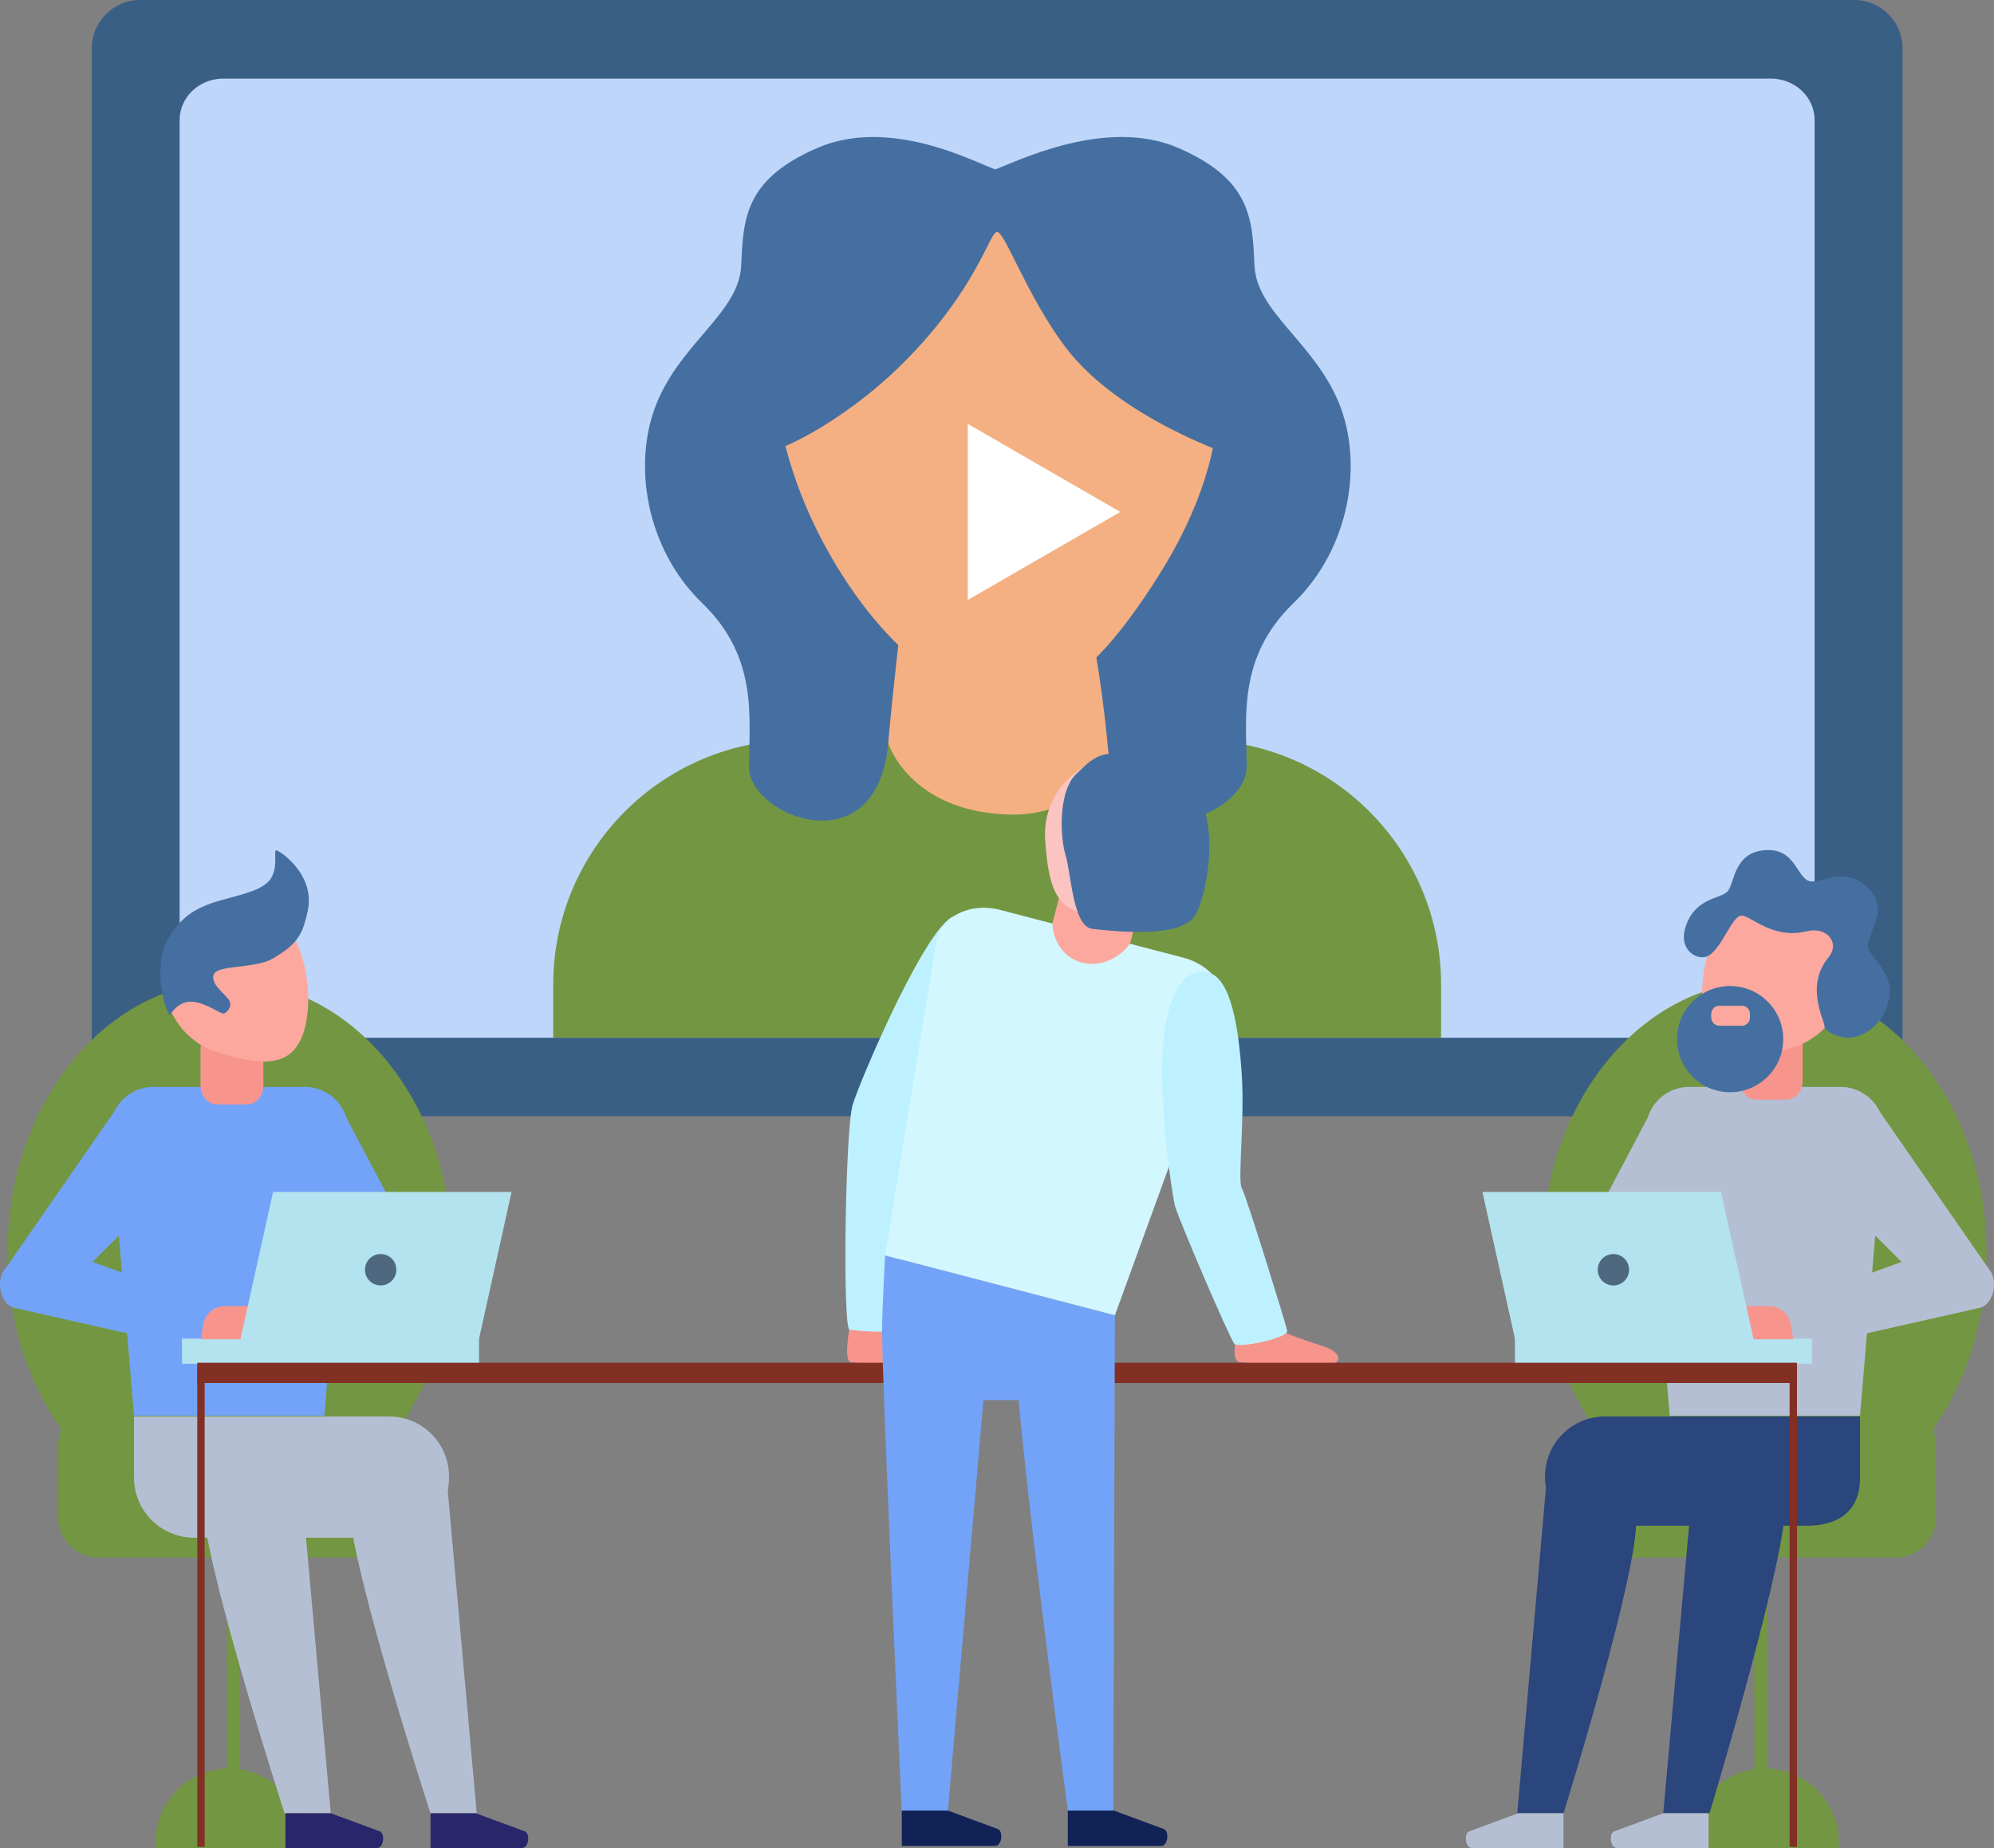 <?xml version="1.0" encoding="utf-8"?>
<!-- Generator: Adobe Illustrator 24.1.2, SVG Export Plug-In . SVG Version: 6.00 Build 0)  -->
<svg version="1.1" id="Capa_1" xmlns="http://www.w3.org/2000/svg" xmlns:xlink="http://www.w3.org/1999/xlink" x="0px" y="0px"
	 viewBox="0 0 318.8 295.47" style="enable-background:new 0 0 318.8 295.47;" xml:space="preserve">
<rect x="0" y="0" width="318.8" height="295.47" fill="#808080" stroke="none"/>
<style type="text/css">
	.st0{fill:#154D7C;}
	.st1{fill:none;stroke:#5FA744;stroke-width:7;stroke-linecap:round;stroke-miterlimit:10;}
	.st2{fill:#FFFFFF;}
	.st3{fill:none;stroke:#5FA744;stroke-width:0.942;stroke-miterlimit:10;}
	.st4{fill:#FFFFFF;stroke:#5FA744;stroke-width:0.942;stroke-miterlimit:10;}
	.st5{fill:#5FA744;}
	.st6{fill:none;stroke:#124D7D;stroke-miterlimit:10;}
	.st7{fill:#60A945;}
	.st8{fill:#5EAA45;}
	.st9{fill:#ECECEC;}
	.st10{fill:#E7E7E7;}
	.st11{fill:#F0F0F0;}
	.st12{fill:#F5F5F5;}
	.st13{fill:#FAFAFA;}
	.st14{opacity:0.6;fill:#E1E1E1;}
	.st15{fill:#1A2E35;}
	.st16{fill:#FFB570;}
	.st17{opacity:0.2;}
	.st18{fill:#007CFF;}
	.st19{opacity:0.4;}
	.st20{opacity:0.3;fill:#007CFF;}
	.st21{opacity:0.5;}
	.st22{opacity:0.4;fill:#FFFFFF;}
	.st23{fill:#124466;}
	.st24{opacity:0.7;fill:#124466;}
	.st25{opacity:0.4;fill:#1A2E35;}
	.st26{fill:#456FA1;}
	.st27{fill:#2B457D;}
	.st28{fill:#323657;}
	.st29{fill:#9BC1F9;}
	.st30{fill:#DECCC5;}
	.st31{fill:#739642;}
	.st32{fill:#C5D2DE;}
	.st33{fill:#292929;}
	.st34{fill:#272A45;}
	.st35{fill:#51578F;}
	.st36{fill:#E2D2CA;}
	.st37{fill:#706865;}
	.st38{fill:#CCBDB7;}
	.st39{fill:url(#SVGID_1_);}
	.st40{fill:#B59074;}
	.st41{fill:#EAD8CF;}
	.st42{fill:#DA9B5B;}
	.st43{fill:#424773;}
	.st44{fill:#292C47;}
	.st45{fill:#EEA886;}
	.st46{fill:#736A67;}
	.st47{fill:#5E5854;}
	.st48{fill:#BFB2AC;}
	.st49{fill:url(#SVGID_2_);}
	.st50{fill:#F5F7FF;}
	.st51{fill:#918783;}
	.st52{fill:#DFE1E8;}
	.st53{fill:#A77860;}
	.st54{fill:#C98462;}
	.st55{fill:#CFBFB8;}
	.st56{fill:#25354D;}
	.st57{fill:#2F4563;}
	.st58{fill:#EDDAD3;}
	.st59{fill:#C4C4C4;}
	.st60{fill:url(#SVGID_3_);}
	.st61{fill:url(#SVGID_4_);}
	.st62{fill:#B4BFD3;}
	.st63{opacity:0.35;fill:#B4BFD3;}
	.st64{fill:#EAF4FF;}
	.st65{fill:#F9909A;}
	.st66{fill:#73A3F9;}
	.st67{opacity:0.6;fill:#73A3F9;}
	.st68{opacity:0.6;fill:#739642;}
	.st69{fill:#D4E1F9;}
	.st70{fill:#49E891;}
	.st71{fill:#FFA42C;}
	.st72{fill:#FFC095;}
	.st73{opacity:0.3;fill:#FFC095;}
	.st74{opacity:0.15;fill:#273144;}
	.st75{opacity:0.15;}
	.st76{fill:#273144;}
	.st77{fill:#DCE9F9;}
	.st78{fill:#EEF5FF;}
	.st79{fill:#1B2433;}
	.st80{opacity:0.2;fill:#D3835B;}
	.st81{fill:#D3835B;}
	.st82{fill:#177D8B;}
	.st83{opacity:0.25;fill:#B4BFD3;}
	.st84{fill:#8D9EBF;}
	.st85{fill:#FFFBF3;}
	.st86{fill:#BED6F9;}
	.st87{fill:#D4F4F2;}
	.st88{clip-path:url(#SVGID_6_);}
	.st89{clip-path:url(#SVGID_6_);fill:#73A3F9;}
	.st90{clip-path:url(#SVGID_6_);fill:#456FA1;}
	.st91{fill:#F4B082;}
	.st92{opacity:0.3;fill:#F4B082;}
	.st93{clip-path:url(#SVGID_6_);fill:#F4B082;}
	.st94{opacity:0.15;clip-path:url(#SVGID_6_);fill:#73A3F9;}
	.st95{clip-path:url(#SVGID_6_);fill:#B4BFD3;}
	.st96{fill:#E09C6E;}
	.st97{opacity:0.15;fill:#73A3F9;}
	.st98{opacity:0.05;}
	.st99{clip-path:url(#SVGID_10_);fill:#1B2433;}
	.st100{opacity:0.5;clip-path:url(#SVGID_10_);fill:#1B2433;}
	.st101{opacity:0.15;clip-path:url(#SVGID_10_);fill:#1B2433;}
	.st102{opacity:0.3;clip-path:url(#SVGID_10_);fill:#1B2433;}
	.st103{fill:none;stroke:#1B2433;stroke-width:1.062;stroke-miterlimit:10;}
	.st104{clip-path:url(#SVGID_16_);fill:#456FA1;}
	.st105{clip-path:url(#SVGID_16_);}
	.st106{opacity:0.5;clip-path:url(#SVGID_16_);fill:#F96775;}
	.st107{opacity:0.15;clip-path:url(#SVGID_16_);fill:#273144;}
	.st108{fill:#E0A384;}
	.st109{opacity:0.3;fill:#E0A384;}
	.st110{opacity:0.5;fill:#739642;}
	.st111{clip-path:url(#SVGID_16_);fill:#E0A384;}
	.st112{fill:#4E88F0;}
	.st113{fill:none;stroke:#FFFBF3;stroke-width:1.062;stroke-miterlimit:10;}
	.st114{clip-path:url(#SVGID_20_);}
	.st115{clip-path:url(#SVGID_20_);fill:#73A3F9;}
	.st116{clip-path:url(#SVGID_20_);fill:#456FA1;}
	.st117{clip-path:url(#SVGID_20_);fill:#F4B082;}
	.st118{opacity:0.15;clip-path:url(#SVGID_20_);fill:#73A3F9;}
	.st119{clip-path:url(#SVGID_20_);fill:#B4BFD3;}
	.st120{clip-path:url(#SVGID_24_);fill:#1B2433;}
	.st121{opacity:0.5;clip-path:url(#SVGID_24_);fill:#1B2433;}
	.st122{opacity:0.15;clip-path:url(#SVGID_24_);fill:#1B2433;}
	.st123{opacity:0.3;clip-path:url(#SVGID_24_);fill:#1B2433;}
	.st124{clip-path:url(#SVGID_30_);fill:#456FA1;}
	.st125{clip-path:url(#SVGID_30_);}
	.st126{opacity:0.5;clip-path:url(#SVGID_30_);fill:#F96775;}
	.st127{opacity:0.15;clip-path:url(#SVGID_30_);fill:#273144;}
	.st128{clip-path:url(#SVGID_30_);fill:#E0A384;}
	.st129{fill:#F7958D;}
	.st130{fill:#3A5F84;}
	.st131{clip-path:url(#SVGID_34_);}
	.st132{fill:#B3E3EF;}
	.st133{fill:#FCA89E;}
	.st134{fill:#29266B;}
	.st135{fill:#823024;}
	.st136{fill:#4E687F;}
	.st137{fill:#BDF1FF;}
	.st138{fill:#D2F7FF;}
	.st139{fill:#FCC4C0;}
	.st140{fill:#112256;}
	.st141{clip-path:url(#SVGID_54_);}
	.st142{fill:#91B3FA;}
	.st143{fill:#BDD0FB;}
	.st144{fill:url(#SVGID_73_);}
	.st145{fill:url(#SVGID_74_);}
	.st146{fill:url(#SVGID_75_);}
	.st147{fill:url(#SVGID_76_);}
	.st148{fill:url(#SVGID_77_);}
	.st149{fill:url(#SVGID_78_);}
	.st150{fill:url(#SVGID_79_);}
	.st151{fill:url(#SVGID_80_);}
	.st152{fill:url(#SVGID_81_);}
	.st153{fill:url(#SVGID_82_);}
</style>
<g>
	<g>
		<g>
			<path class="st129" d="M197.71,213.9c-0.33,0.87-0.7,3.52,0.39,3.86c1.08,0.34,12.95,0.43,14.67,0.3
				c1.72-0.12,1.91-1.89-1.5-2.92c-3.41-1.03-7.81-2.84-7.81-2.84L197.71,213.9z"/>
		</g>
	</g>
	<g>
		<g>
			<path class="st129" d="M136.15,210.89c-0.33,0.87-1.3,6.52-0.21,6.86c1.08,0.34,12.95,0.43,14.67,0.3
				c1.72-0.12,1.92-1.89-1.5-2.92c-3.41-1.03-7.81-2.84-7.81-2.84L136.15,210.89z"/>
		</g>
	</g>
	<g>
		<g>
			<path class="st130" d="M296.45,178.48H22.4c-4.27,0-7.73-3.46-7.73-7.73V7.73C14.67,3.46,18.13,0,22.4,0h274.05
				c4.27,0,7.73,3.46,7.73,7.73v163.03C304.18,175.02,300.71,178.48,296.45,178.48z"/>
		</g>
	</g>
	<g>
		<defs>
			<path id="SVGID_33_" d="M283.14,165.92H35.7c-3.85,0-6.98-2.97-6.98-6.64V19.21c0-3.67,3.12-6.64,6.98-6.64h247.44
				c3.86,0,6.98,2.97,6.98,6.64v140.06C290.12,162.94,287,165.92,283.14,165.92z"/>
		</defs>
		<use xlink:href="#SVGID_33_"  style="overflow:visible;fill:#BED6F9;"/>
		<clipPath id="SVGID_1_">
			<use xlink:href="#SVGID_33_"  style="overflow:visible;"/>
		</clipPath>
		<g style="clip-path:url(#SVGID_1_);">
			<g>
				<g>
					<path class="st31" d="M191.28,254.15h-63.71c-21.6,0-39.12-17.51-39.12-39.12v-57.62c0-21.6,17.51-39.12,39.12-39.12h63.71
						c21.6,0,39.12,17.51,39.12,39.12v57.62C230.4,236.63,212.88,254.15,191.28,254.15z"/>
				</g>
			</g>
		</g>
	</g>
	<g>
		<g>
			<path class="st91" d="M177.93,121.1c0,0-4.45,9.6-16.87,9.13c-15.69-0.59-19.05-11.4-19.05-11.4V96.11h34.83L177.93,121.1z"/>
		</g>
	</g>
	<g>
		<g>
			<path class="st26" d="M159.11,27.09c-3.43-1.25-16.87-8.43-28.42-3.44c-11.56,5-11.87,11.24-12.18,18.74
				c-0.31,7.5-9.37,12.18-13.43,21.86c-4.06,9.68-1.87,23.43,7.18,32.17c9.06,8.74,7.49,18.43,7.49,26.24
				c0,7.81,20.46,16.08,22.25-3.83c1.8-19.91,4.61-38.96,5.23-43.96c0.34-2.71,18.76-19.76,21.86-31.86
				C171.72,32.83,159.11,27.09,159.11,27.09z"/>
		</g>
	</g>
	<g>
		<g>
			<path class="st26" d="M159.11,27.09c3.43-1.25,17.72-8.43,29.27-3.44c11.55,5,11.87,11.24,12.18,18.74
				c0.31,7.5,9.37,12.18,13.43,21.86c4.06,9.68,1.87,23.43-7.18,32.17c-9.06,8.74-7.5,18.43-7.5,26.24
				c0,7.81-20.46,16.08-22.25-3.83c-1.8-19.91-7.33-39.27-7.96-44.27C168.48,69.57,159.11,27.09,159.11,27.09z"/>
		</g>
	</g>
	<g>
		<g>
			<g>
				<path class="st91" d="M146.78,105.95c16.31,13.05,27.2,3.84,38.39-13.8c13.29-20.96,13.37-41.65-2.94-54.7
					c-16.31-13.05-40.11-10.41-53.16,5.9C116.03,59.65,130.48,92.9,146.78,105.95z"/>
			</g>
		</g>
	</g>
	<g>
		<g>
			<path class="st26" d="M121.63,72.06c0.98,1.4,12.96-4.22,22.8-14.05c11.87-11.87,13.74-20.93,14.99-20.93s4.86,10.41,10.93,18.43
				C179.1,67.07,197.53,73,197.53,73s4.06-9.68-1.25-20.3c-5.31-10.62-17.18-22.8-26.55-24.05c-9.37-1.25-14.37-0.94-21.86-0.62
				c-7.49,0.31-26.55,13.43-28.42,21.24C117.57,57.07,121.63,72.06,121.63,72.06z"/>
		</g>
	</g>
	<g>
		<g>
			<polygon class="st2" points="154.73,67.77 179.11,81.85 154.73,95.92 			"/>
		</g>
	</g>
	<g>
		<g>
			<g>
				<g>
					<path class="st31" d="M317.6,200.27c0,23.95-15.9,43.37-35.51,43.37c-19.61,0-35.51-19.42-35.51-43.37
						c0-23.95,15.9-43.37,35.51-43.37C301.7,156.9,317.6,176.32,317.6,200.27z"/>
				</g>
			</g>
		</g>
	</g>
	<g>
		<g>
			<g>
				<g>
					<path class="st31" d="M293.95,295.47c0.02-0.29,0.04-0.59,0.04-0.89c0-6.52-5.29-11.82-11.82-11.82
						c-6.52,0-11.81,5.29-11.81,11.82c0,0.3,0.02,0.59,0.04,0.89H293.95z"/>
				</g>
			</g>
		</g>
	</g>
	<g>
		<g>
			<g>
				<g>
					<rect x="280.47" y="218.67" class="st31" width="2.07" height="76.8"/>
				</g>
			</g>
		</g>
	</g>
	<g>
		<g>
			<g>
				<path class="st31" d="M309.52,242.63c0,3.51-2.87,6.39-6.39,6.39h-42.09c-3.51,0-6.39-2.87-6.39-6.39v-11.57
					c0-3.51,2.88-6.39,6.39-6.39h42.09c3.51,0,6.39,2.88,6.39,6.39V242.63z"/>
			</g>
		</g>
	</g>
	<g>
		<g>
			<g>
				<path class="st27" d="M256.61,226.47h40.77v9.79c0,5.29-3.33,7.68-8.62,7.68h-31.18c-5.3,0-10.56-2.38-10.56-7.68v-0.2
					C247.02,230.76,251.31,226.47,256.61,226.47z"/>
			</g>
		</g>
	</g>
	<g>
		<g>
			<g>
				<path class="st62" d="M297.38,226.35h-30.42l-3.8-45.07c-0.34-4.04,2.85-7.5,6.9-7.5h24.22c4.05,0,7.24,3.47,6.9,7.5
					L297.38,226.35z"/>
			</g>
		</g>
	</g>
	<g>
		<g>
			<g>
				<path class="st27" d="M247.44,234.77l-4.86,55.14h7.39c0,0,10.35-33.1,11.53-44.92c1.18-11.82-5.91-13.04-5.91-13.04
					L247.44,234.77z"/>
			</g>
		</g>
	</g>
	<g>
		<g>
			<g>
				<path class="st27" d="M270.94,234.03l-5.02,55.89h7.39c0,0,10.86-35.87,12.04-47.69c1.18-11.82-6.43-10.27-6.43-10.27
					L270.94,234.03z"/>
			</g>
		</g>
	</g>
	<g>
		<g>
			<g>
				<polygon class="st62" points="263.85,177.91 252.92,198.58 267.7,197.4 				"/>
			</g>
		</g>
	</g>
	<g>
		<g>
			<g>
				<path class="st62" d="M299.37,176.06l19.05,27.47c0.88,1.88,0.2,4.89-1.77,5.54l-29.46,6.65l-3.84-6.5l20.68-7.46l-14.84-14.84
					L299.37,176.06z"/>
			</g>
		</g>
	</g>
	<g>
		<g>
			<g>
				<path class="st62" d="M242.73,289.91h7.24v5.55H235.3c-0.97,0-1.3-2.18-0.45-2.64L242.73,289.91z"/>
			</g>
		</g>
	</g>
	<g>
		<g>
			<g>
				<path class="st62" d="M265.92,289.91h7.24v5.55h-14.68c-0.97,0-1.3-2.18-0.45-2.64L265.92,289.91z"/>
			</g>
		</g>
	</g>
	<g>
		<defs>
			<path id="SVGID_35_" d="M297.38,226.35h-30.42l-3.8-45.07c-0.34-4.04,2.85-7.5,6.9-7.5h24.22c4.05,0,7.24,3.47,6.9,7.5
				L297.38,226.35z"/>
		</defs>
		<clipPath id="SVGID_2_">
			<use xlink:href="#SVGID_35_"  style="overflow:visible;"/>
		</clipPath>
	</g>
	<g>
		<g>
			<g>
				<rect x="242.21" y="214.02" class="st132" width="47.49" height="4.02"/>
			</g>
		</g>
	</g>
	<g>
		<defs>
			<path id="SVGID_37_" d="M262.71,226.35h-30.42l-3.8-45.07c-0.34-4.04,2.85-7.5,6.9-7.5h24.22c4.05,0,7.24,3.47,6.9,7.5
				L262.71,226.35z"/>
		</defs>
		<clipPath id="SVGID_3_">
			<use xlink:href="#SVGID_37_"  style="overflow:visible;"/>
		</clipPath>
	</g>
	<g>
		<g>
			<g>
				<path class="st31" d="M1.21,200.27c0,23.95,15.9,43.37,35.51,43.37c19.61,0,35.51-19.42,35.51-43.37
					c0-23.95-15.9-43.37-35.51-43.37C17.11,156.9,1.21,176.32,1.21,200.27z"/>
			</g>
		</g>
	</g>
	<g>
		<g>
			<g>
				<g>
					<g>
						<path class="st31" d="M24.86,295.47c-0.02-0.29-0.04-0.59-0.04-0.89c0-6.52,5.29-11.82,11.81-11.82
							c6.53,0,11.82,5.29,11.82,11.82c0,0.3-0.02,0.59-0.04,0.89H24.86z"/>
					</g>
				</g>
			</g>
		</g>
	</g>
	<g>
		<g>
			<g>
				<rect x="36.27" y="218.67" class="st31" width="2.07" height="76.8"/>
			</g>
		</g>
	</g>
	<g>
		<g>
			<g>
				<path class="st31" d="M9.28,242.63c0,3.51,2.88,6.39,6.39,6.39h42.09c3.51,0,6.39-2.87,6.39-6.39v-11.57
					c0-3.51-2.87-6.39-6.39-6.39H15.67c-3.51,0-6.39,2.88-6.39,6.39V242.63z"/>
			</g>
		</g>
	</g>
	<g>
		<g>
			<g>
				<path class="st62" d="M62.2,226.47H21.43v9.79c0,5.29,4.29,9.59,9.59,9.59H62.2c5.3,0,9.59-4.29,9.59-9.59v-0.2
					C71.79,230.76,67.49,226.47,62.2,226.47z"/>
			</g>
		</g>
	</g>
	<g>
		<g>
			<g>
				<path class="st66" d="M21.43,226.35h30.42l3.8-45.07c0.34-4.04-2.85-7.5-6.9-7.5H24.53c-4.05,0-7.24,3.47-6.9,7.5L21.43,226.35z
					"/>
			</g>
		</g>
	</g>
	<g>
		<g>
			<g>
				<path class="st129" d="M34.72,176.58h4.73c1.47,0,2.66-1.34,2.66-3v-5.83c0-1.65-1.19-3-2.66-3h-4.73c-1.47,0-2.66,1.34-2.66,3
					v5.83C32.06,175.24,33.25,176.58,34.72,176.58z"/>
			</g>
		</g>
	</g>
	<g>
		<g>
			<g>
				<path class="st133" d="M48.63,164.75c-1.9,6.42-7.27,5.44-13.69,3.54c-6.42-1.9-10.09-8.65-8.19-15.07
					c1.9-6.42,8.65-10.09,15.07-8.19C48.23,146.93,50.53,158.33,48.63,164.75z"/>
			</g>
		</g>
	</g>
	<g>
		<defs>
			<path id="SVGID_39_" d="M171.87,160.6c-1.9,6.43-7.27,5.44-13.69,3.54c-6.42-1.9-10.09-8.64-8.19-15.07
				c1.9-6.42,8.65-10.09,15.07-8.19C171.47,142.78,173.77,154.18,171.87,160.6z"/>
		</defs>
		<clipPath id="SVGID_4_">
			<use xlink:href="#SVGID_39_"  style="overflow:visible;"/>
		</clipPath>
	</g>
	<g>
		<g>
			<g>
				<path class="st62" d="M71.2,234.03l5.02,55.89h-7.39c0,0-11.82-36.39-13-48.21c-1.18-11.82,7.39-9.75,7.39-9.75L71.2,234.03z"/>
			</g>
		</g>
	</g>
	<g>
		<g>
			<g>
				<path class="st62" d="M47.86,234.03l5.02,55.89H45.5c0,0-11.81-36.39-12.99-48.21c-1.18-11.82,7.38-9.75,7.38-9.75L47.86,234.03
					z"/>
			</g>
		</g>
	</g>
	<g>
		<g>
			<g>
				<polygon class="st66" points="54.95,177.91 65.88,198.58 51.11,197.4 				"/>
			</g>
		</g>
	</g>
	<g>
		<g>
			<g>
				<path class="st66" d="M19.43,176.06L0.38,203.53c-0.88,1.88-0.2,4.89,1.77,5.54l29.47,6.65l3.84-6.5l-20.67-7.46l14.84-14.84
					L19.43,176.06z"/>
			</g>
		</g>
	</g>
	<g>
		<g>
			<g>
				<path class="st134" d="M76.07,289.91h-7.24v5.55h14.68c0.97,0,1.3-2.18,0.45-2.64L76.07,289.91z"/>
			</g>
		</g>
	</g>
	<g>
		<g>
			<g>
				<path class="st134" d="M52.88,289.91h-7.24v5.55h14.68c0.97,0,1.3-2.18,0.45-2.64L52.88,289.91z"/>
			</g>
		</g>
	</g>
	<g>
		<defs>
			<path id="SVGID_41_" d="M21.43,226.35h30.42l3.8-45.07c0.34-4.04-2.85-7.5-6.9-7.5H24.53c-4.05,0-7.24,3.47-6.9,7.5L21.43,226.35
				z"/>
		</defs>
		<clipPath id="SVGID_6_">
			<use xlink:href="#SVGID_41_"  style="overflow:visible;"/>
		</clipPath>
	</g>
	<g>
		<g>
			<g>
				<rect x="29.1" y="214.02" class="st132" width="47.49" height="4.02"/>
			</g>
		</g>
	</g>
	<g>
		<g>
			<g>
				<g>
					<rect x="31.54" y="217.88" class="st135" width="255.76" height="3.24"/>
				</g>
			</g>
		</g>
		<g>
			<g>
				<g>
					<rect x="31.54" y="218.47" class="st135" width="1.18" height="76.8"/>
				</g>
			</g>
		</g>
		<g>
			<g>
				<g>
					<rect x="286.12" y="218.47" class="st135" width="1.18" height="76.8"/>
				</g>
			</g>
		</g>
	</g>
	<g>
		<defs>
			<path id="SVGID_43_" d="M21.43,226.35h30.42l3.8-45.07c0.34-4.04-2.85-7.5-6.9-7.5H24.53c-4.05,0-7.24,3.47-6.9,7.5L21.43,226.35
				z"/>
		</defs>
		<clipPath id="SVGID_8_">
			<use xlink:href="#SVGID_43_"  style="overflow:visible;"/>
		</clipPath>
	</g>
	<g>
		<g>
			<g>
				<path class="st129" d="M286.7,214.13h-12.11l-0.88-5.31h9.14c1.71,0,3.18,1.24,3.46,2.93L286.7,214.13z"/>
			</g>
		</g>
	</g>
	<g>
		<g>
			<g>
				<polygon class="st132" points="280.38,214.18 242.24,214.18 237.01,190.57 275.14,190.57 				"/>
			</g>
		</g>
	</g>
	<g>
		<g>
			<g>
				<path class="st136" d="M260.46,203.01c0,1.39-1.12,2.51-2.51,2.51s-2.51-1.12-2.51-2.51c0-1.39,1.12-2.51,2.51-2.51
					S260.46,201.63,260.46,203.01z"/>
			</g>
		</g>
	</g>
	<g>
		<g>
			<g>
				<path class="st129" d="M280.82,175.82h4.73c1.47,0,2.66-1.34,2.66-3V167c0-1.66-1.19-3-2.66-3h-4.73c-1.47,0-2.66,1.34-2.66,3
					v5.82C278.16,174.48,279.36,175.82,280.82,175.82z"/>
			</g>
		</g>
	</g>
	<g>
		<defs>
			<path id="SVGID_45_" d="M272.78,163.99c1.9,6.43,7.27,5.44,13.69,3.54c6.43-1.9,10.09-8.64,8.19-15.07
				c-1.9-6.42-8.64-10.09-15.07-8.19C273.18,146.17,270.88,157.57,272.78,163.99z"/>
		</defs>
		<use xlink:href="#SVGID_45_"  style="overflow:visible;fill:#FCA89E;"/>
		<clipPath id="SVGID_10_">
			<use xlink:href="#SVGID_45_"  style="overflow:visible;"/>
		</clipPath>
	</g>
	<g>
		<g>
			<g>
				<path class="st26" d="M268.12,166.14c0,4.69,3.8,8.49,8.49,8.49c4.69,0,8.49-3.8,8.49-8.49c0-4.69-3.8-8.49-8.49-8.49
					C271.93,157.65,268.12,161.45,268.12,166.14z"/>
			</g>
		</g>
	</g>
	<g>
		<g>
			<g>
				<path class="st133" d="M274.91,164h3.56c0.73,0,1.32-0.59,1.32-1.32v-0.57c0-0.73-0.59-1.32-1.32-1.32h-3.56
					c-0.73,0-1.32,0.59-1.32,1.32v0.57C273.59,163.41,274.18,164,274.91,164z"/>
			</g>
		</g>
	</g>
	<g>
		<defs>
			<path id="SVGID_47_" d="M48.63,164.75c-1.9,6.42-7.27,5.44-13.69,3.54c-6.42-1.9-10.09-8.65-8.19-15.07
				c1.9-6.42,8.65-10.09,15.07-8.19C48.23,146.93,50.53,158.33,48.63,164.75z"/>
		</defs>
		<clipPath id="SVGID_12_">
			<use xlink:href="#SVGID_47_"  style="overflow:visible;"/>
		</clipPath>
	</g>
	<g>
		<g>
			<g>
				<path class="st129" d="M32.1,214.13h12.11l0.89-5.31h-9.14c-1.71,0-3.18,1.24-3.46,2.93L32.1,214.13z"/>
			</g>
		</g>
	</g>
	<g>
		<g>
			<g>
				<polygon class="st132" points="38.43,214.18 76.56,214.18 81.79,190.57 43.66,190.57 				"/>
			</g>
		</g>
	</g>
	<g>
		<g>
			<g>
				<path class="st136" d="M58.35,203.01c0,1.39,1.12,2.51,2.51,2.51s2.51-1.12,2.51-2.51c0-1.39-1.12-2.51-2.51-2.51
					S58.35,201.63,58.35,203.01z"/>
			</g>
		</g>
	</g>
	<g>
		<g>
			<path class="st137" d="M152.98,146.4c-4.18-0.16-15.5,26.31-16.67,30.29c-1.17,3.98-1.64,35.8-0.47,35.92
				c1.17,0.12,7.54,0.9,7.65-0.63c0.12-1.52,1.99-30.33,2.23-32.09C145.95,178.14,162.32,146.75,152.98,146.4z"/>
		</g>
	</g>
	<g>
		<g>
			<g>
				<path class="st66" d="M141.51,200.71l36.74,9.58l-0.26,79.3h-7.25c0,0-5.82-43.18-7.89-65.74h-5.62l-5.69,65.74h-7.37
					c0,0-3.22-70.23-3.11-75.89C140.87,212.78,141.51,200.71,141.51,200.71z"/>
			</g>
		</g>
	</g>
	<g>
		<g>
			<g>
				<path class="st138" d="M141.51,200.71l36.74,9.58l17.32-47.61c1.45-3.87-1.51-8.29-6.4-9.57l-29.25-7.63
					c-4.9-1.28-9.63,1.14-10.26,5.23L141.51,200.71z"/>
			</g>
		</g>
	</g>
	<g>
		<g>
			<g>
				<path class="st133" d="M172.48,153.75c-3.64-1.27-4.43-5.35-4.15-6.41l1.88-7.2c0.43-1.63,2.82-0.86,4.27-0.48l4.66,1.22
					c1.45,0.38,3.53,2.33,3.11,3.96l-1.5,5.74C180.48,151.63,176.82,155.27,172.48,153.75z"/>
			</g>
		</g>
	</g>
	<g>
		<g>
			<g>
				<path class="st139" d="M175.34,146.04c-6.81,0.47-7.77-5.01-8.24-11.82c-0.47-6.81,4.67-12.71,11.48-13.17
					c6.81-0.47,12.71,4.67,13.18,11.48C192.23,139.33,182.15,145.57,175.34,146.04z"/>
			</g>
		</g>
	</g>
	<g>
		<g>
			<g>
				<path class="st140" d="M178.09,289.48h-7.37v5.66h14.95c0.99,0,1.33-2.22,0.46-2.69L178.09,289.48z"/>
			</g>
		</g>
	</g>
	<g>
		<g>
			<g>
				<path class="st140" d="M151.55,289.48h-7.37v5.66h14.95c0.99,0,1.33-2.22,0.46-2.69L151.55,289.48z"/>
			</g>
		</g>
	</g>
	<g>
		<defs>
			<path id="SVGID_49_" d="M187.07,142.93c-3.52,5.84-8.56,3.49-14.41-0.03c-5.85-3.52-7.73-11.12-4.2-16.96
				c3.52-5.84,11.12-7.73,16.96-4.2C191.26,125.26,190.59,137.09,187.07,142.93z"/>
		</defs>
		<clipPath id="SVGID_14_">
			<use xlink:href="#SVGID_49_"  style="overflow:visible;"/>
		</clipPath>
	</g>
	<g>
		<defs>
			<path id="SVGID_51_" d="M141.51,200.71l36.74,9.58l17.32-47.61c1.45-3.87-1.51-8.29-6.4-9.57l-29.25-7.63
				c-4.9-1.28-9.63,1.14-10.26,5.23L141.51,200.71z"/>
		</defs>
		<clipPath id="SVGID_16_">
			<use xlink:href="#SVGID_51_"  style="overflow:visible;"/>
		</clipPath>
	</g>
	<g>
		<g>
			<path class="st26" d="M272.79,152.96c-1.59,0.53-4.51-1.14-3.28-4.84c1.56-4.68,5.62-4.37,6.71-5.62
				c1.1-1.25,0.94-6.09,5.78-6.56c4.84-0.47,5.15,3.9,7.03,4.84c1.87,0.94,5.78-2.81,9.84,1.4c3.59,3.73-1.25,7.65,0,9.84
				c1.25,2.19,4.22,4.22,2.97,8.43c-1.25,4.22-4.68,5.46-6.25,5.46c-1.56,0-3.9-0.94-3.9-1.87c0-0.93-3.12-6.4,0.62-10.93
				c2-2.42-0.31-5-3.44-4.22c-5.47,1.37-8.9-2.5-10.46-2.5C276.85,146.4,275.14,152.18,272.79,152.96z"/>
		</g>
	</g>
	<g>
		<g>
			<path class="st26" d="M27.15,162.33c-1.4-2.03-2.24-8.44-0.62-11.55c2.03-3.9,4.37-5.62,8.9-6.87c3.94-1.09,6.87-1.72,7.96-3.59
				c1.09-1.87,0.31-4.37,0.78-4.37s6.4,3.9,5,9.84c-0.76,3.22-1.25,5-5.62,7.5c-2.79,1.6-8.74,0.94-9.37,2.5
				c-0.63,1.56,2.03,3.28,2.5,4.21c0.47,0.94-0.31,1.72-0.78,2.03c-0.47,0.31-2.81-1.72-5.15-1.87
				C28.4,159.98,27.15,162.33,27.15,162.33z"/>
		</g>
	</g>
	<g>
		<g>
			<path class="st26" d="M172.23,123.6c-3.02,2.59-2.81,9.99-1.87,13.12c0.93,3.12,1.17,11.43,4.29,11.79
				c8.2,0.94,14.52,0.7,16.4-2.11c1.87-2.81,6.09-20.85-5.63-24.66C175.84,118.62,174.41,121.72,172.23,123.6z"/>
		</g>
	</g>
	<g>
		<g>
			<path class="st137" d="M193.27,155.53c3.54,0.93,4.8,8.9,5.27,16.4c0.47,7.5-0.7,16.87,0,18.04c0.7,1.17,7.02,21.63,7.26,22.8
				c0.23,1.17-7.73,2.81-8.43,2.11c-0.7-0.7-9.06-20.22-9.52-22.1c-0.47-1.87-2.54-15.58-1.95-25.18
				C186.34,160.21,188.82,154.36,193.27,155.53z"/>
		</g>
	</g>
</g>
</svg>

